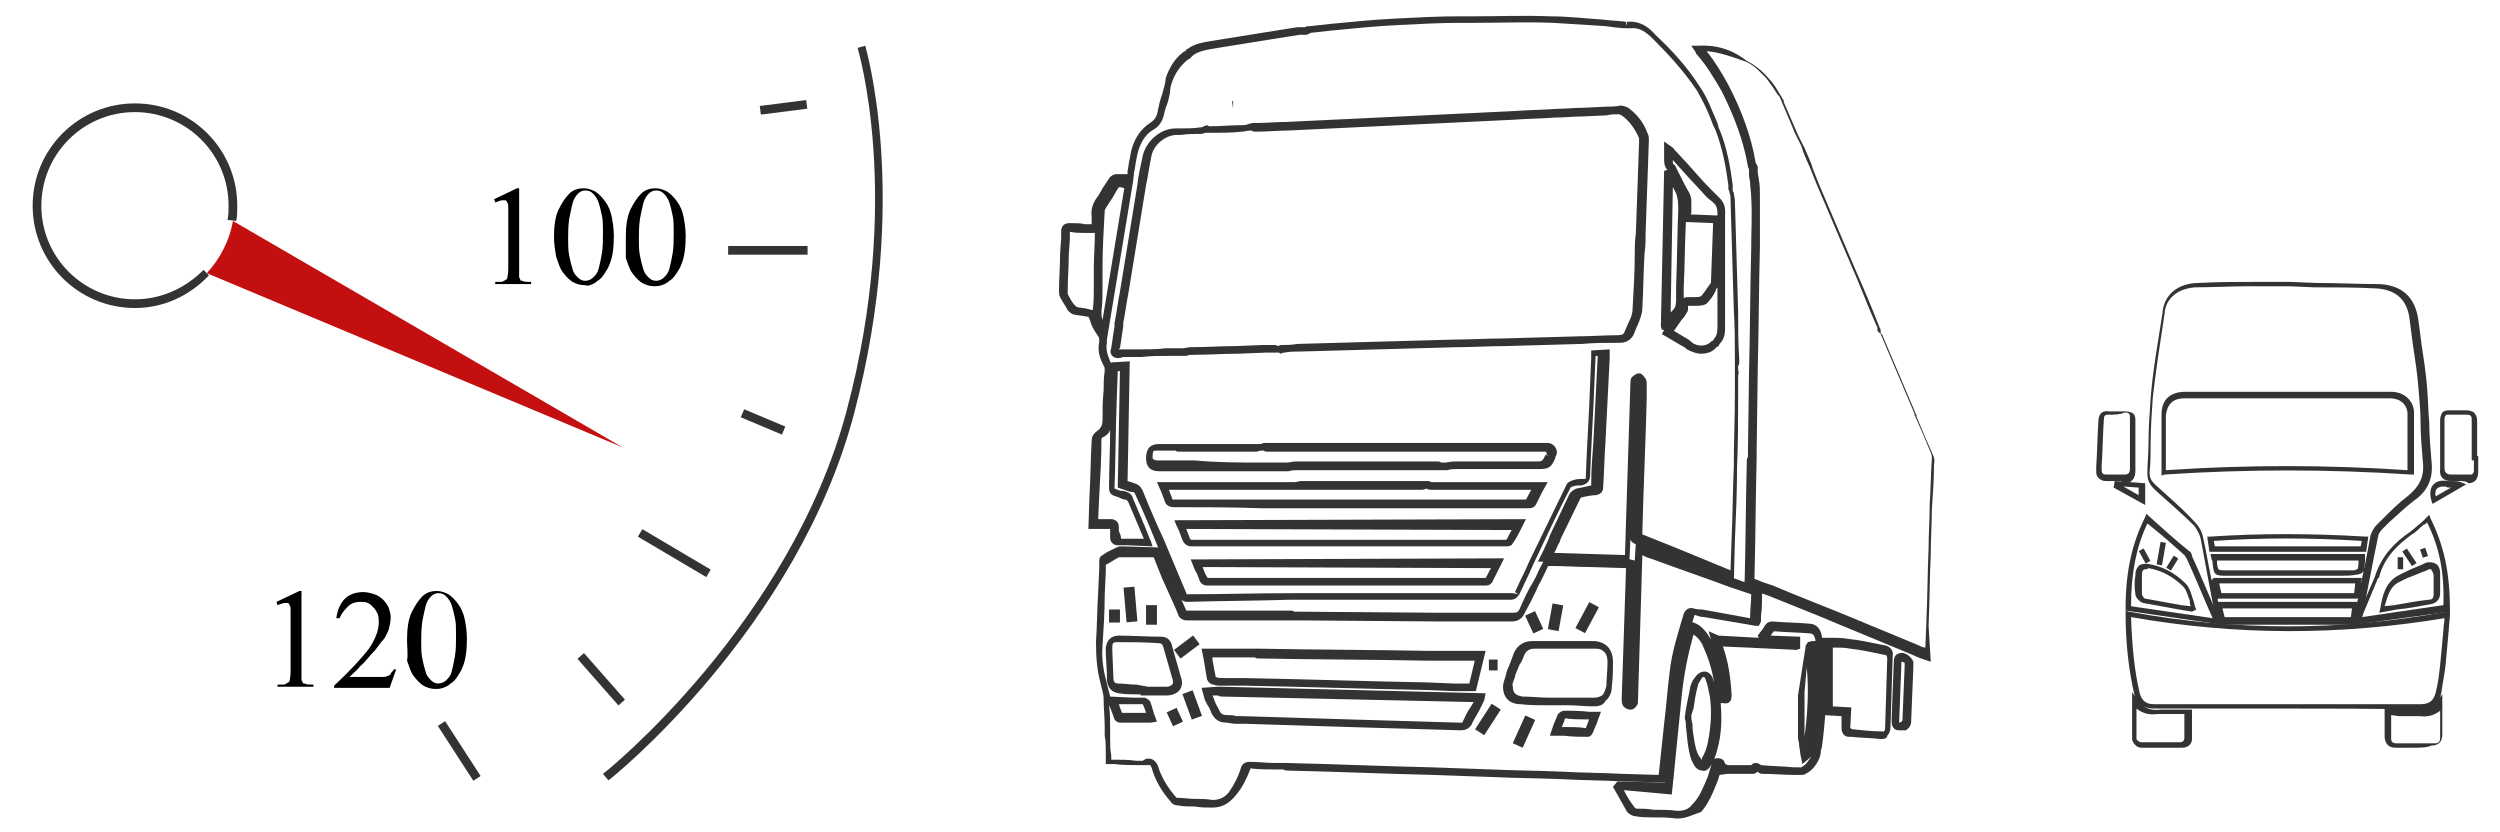 <svg version="1.1" id="Layer_1" xmlns="http://www.w3.org/2000/svg" x="0" y="0" viewBox="0 0 229.7 76.4" xml:space="preserve"><style>.st1{fill:#333}</style><path d="M57.2 41.1L19 25.1c1.2-1.3 2.1-3 2.4-4.8l35.8 20.8z" fill="#c30f0f" id="XMLID_6459_"/><g id="XMLID_6432_"><g id="XMLID_6457_"><path id="XMLID_124_" class="st1" d="M109.1 55.3c-.4 0-.6-.2-.8-.5-.7-1.7-1.4-3.3-2.1-5-.6-1.5-1.2-2.9-1.9-4.4-.1-.2-.1-.2-.3-.2-.2 0-.4-.1-.7-.2l-.6-.2.2-10.7h-.2l-.1 2.8c-.1 2.7-.1 5.4-.2 8 .1 0 .2.1.3.1.2.1.3.1.5.1.5.1.8.3.9.7.4.9.7 1.7 1.1 2.6l.4 1s0 .1.1.2l.2.6-2.3-.1h-.9c-.4 0-.7-.3-.7-.7V49v-.4h-2l.1-3c.1-1.7.1-3.4.2-5.1 0-.3.1-.6.5-.9.3-.2.5-.5.5-1 0-.9 0-1.8.1-2.7 0-.6 0-1.2.1-1.8 0-.2 0-.4-.1-.5-.3-.6-.6-1.3-.4-2.2 0-.2 0-.4-.1-.5-.2-.3-.4-.6-.5-.8s-.2-.5-.3-.8l-.1-.2h-.1c-.4-.1-.8-.1-1.2-.2-.2 0-.4-.2-.6-.4-.2-.4-.5-.8-.7-1.2-.1-.2-.1-.4-.1-.6 0-1.1.1-2.2.1-3.4l.1-1.4v-.7c0-.2.1-.4.2-.5.2-.2.5-.2.6-.2.5 0 1 0 1.4.1h.6v-.7c-.1-.8.2-1.4.6-1.9.1-.2.3-.5.4-.7l.6-.9c.1-.2.4-.4.7-.4h1v-.3c.1-.4.1-.8.2-1.1.2-1.6.9-2.7 2-3.4.4-.3.5-.6.6-1.1 0-.2.1-.3.1-.5.1-.5.3-.9.4-1.4.1-.3.2-.7.2-1 .3-.9.8-1.8 1.6-2.4.1-.1.2-.1.2-.1.1-.1.1-.2.2-.2.7-.5 1.4-.6 2-.7l.6-.1c1.9-.3 3.7-.6 5.6-.9.6-.1 1.3-.2 1.9-.3h.7c.1-.1.3-.1.5-.1l1.8-.2c2-.2 4.1-.4 6.1-.5 2-.1 3.9-.2 5.6-.2h1.3c2.4 0 4.9-.1 7.3 0 1.6 0 3.2.2 4.8.3.7.1 1.4.1 2.1.2v.4l.1-.4c1.2-.1 2 .5 2.6 1.2 1.4 1.3 2.9 2.9 4.1 4.8.7 1 1.1 2.2 1.6 3.3l.1.4c.8 1.8 1.1 3.8 1.3 5.3v.5s0 .1.1.2c0 .2.1.5.1.7l.3 10.2c0 1.5 0 2.9.1 4.4v.2c0 .2 0 .3-.1.4V33.9c0 .2.1.4 0 .6v1.7c0 2.3 0 4.5-.1 6.8 0 2.2-.1 4.4-.2 6.7l-.1 4-6.1-2.5c-1-.4-1.9-.8-2.9-1.2-.3-.1-.5-.3-.5-.5l-.1 2.4-8.4-.3.5-1c.2-.4.3-.7.5-1.1l.1-.3c.6-1.3 1.2-2.5 1.8-3.8.1-.2.4-.4.6-.5.5-.1 1-.2 1.4-.3v-.1c0-1.3.1-2.6.2-3.9l.4-7.9h-.2l-.1 2.4c-.1 2.9-.3 5.7-.4 8.6 0 .5-.3.8-.8.9-.3 0-.6 0-.8.1-.1 0-.2.1-.2.1-1.2 2.3-2.3 4.7-3.4 7l-.4.9c-.3.6-.6 1.3-.9 1.9-.2.3-.4.5-.8.5h-20.2c-3 .1-6.2.1-9.5.2zm-5.5-11.1c.3.1.4.1.6.2.4.1.6.3.8.7.6 1.5 1.2 2.9 1.9 4.4.7 1.7 1.4 3.3 2.1 5v.1c3.3 0 6.6-.1 9.8-.1H139l.5.1-.3-.2c.3-.7.6-1.3.9-1.9l.4-.9c1.1-2.3 2.3-4.7 3.4-7 .1-.3.4-.4.7-.5s.7-.1 1-.1h.1v-.1c.1-2.9.3-5.7.4-8.6l.1-2.4v-.7l1.7-.1v.8l-.4 7.9c-.1 1.3-.1 2.6-.2 3.9 0 .2 0 .7-.7.8-.4 0-.8.1-1.3.2l-.1.1c-.6 1.2-1.2 2.5-1.8 3.7l-.1.3c-.2.3-.3.7-.5 1l6.5.2.5-15.7c0-.2 0-.4.1-.6.1-.1.4-.4.7-.4s.5.4.6.5c.1.2.1.3.1.4v1.4c-.1 4.1-.3 8.2-.4 12.3v.2l3 1.2 5.1 2.1.1-2.9c.1-2.2.1-4.4.2-6.6 0-2.3.1-4.5.1-6.8v-1.7-1-.5c0-1.5 0-2.9-.1-4.4l-.3-10.2c0-.2 0-.4-.1-.6 0-.1 0-.2-.1-.3v-.2-.2c-.2-1.5-.5-3.3-1.2-5.1l-.2-.4c-.4-1.1-.9-2.2-1.5-3.2-1.2-1.8-2.7-3.4-4-4.7-.7-.7-1.3-1.1-2.1-1h-.2c-.7 0-1.4-.1-2.1-.2l-4.8-.3c-2.4-.1-4.9 0-7.3 0h-1.3c-1.7 0-3.7.1-5.6.2-2 .1-4.1.3-6.1.5l-1.8.2c-.1 0-.2 0-.3.1-.1 0-.1 0-.2.1h-.7c-.6.1-1.3.2-1.9.3-1.9.3-3.7.6-5.6.9l-.6.1c-.5.1-1.2.2-1.7.6l-.1.1-.2.2-.2.1c-.7.6-1.1 1.2-1.4 2-.1.3-.2.6-.2 1-.1.5-.2 1-.4 1.4 0 .1-.1.3-.1.4-.1.5-.3 1.2-1 1.6-.9.5-1.4 1.5-1.6 2.8-.1.4-.1.8-.2 1.1l-.1.9-2.4 14.5v.3c-.1.5 0 1 .3 1.7 0 .1.1.1.1.2v-.1l1.7-.1-.2 11zm-.6 5.3h2.1l-.3-.7c-.4-.9-.7-1.7-1.1-2.6-.1-.2-.2-.3-.3-.3-.2 0-.4-.1-.6-.2-.1 0-.2-.1-.3-.1-.3-.1-.6-.2-.6-.8 0-1.8.1-3.5.1-5.3-.1.3-.3.5-.7.7 0 0-.1 0-.1.2 0 1.7-.1 3.4-.2 5.1l-.1 2.2H102.1c.4 0 .7.3.7.7v.4c.2.4.2.6.2.7zm-.2-32.3c-.3.4-.5.9-.8 1.3-.1.1-.1.2-.2.3-.1.2-.3.4-.3.6-.1 1.7-.2 3.5-.2 5.2V26.4c0 .7 0 1.5-.1 2.2 0 .3 0 .5.1.8l2-12.1c-.2-.1-.4-.1-.5-.1zm-4.5 4.1v.7l-.1 1.4c0 1.1-.1 2.2-.1 3.4v.2c.2.4.4.8.7 1.1 0 0 .1 0 .1.1.4.1.8.1 1.1.2l.4.1c.1-.7.1-1.4.1-2.1v-1.9c0-1 .1-2 .1-3.1h-1c-.4 0-.8 0-1.3-.1zM111 53.8c-.2 0-.6 0-.8-.5-.1-.3-.2-.6-.4-.9l-.4-1 28.8-.1-.5 1-.6 1.2c-.2.3-.5.3-.6.3H111zm-.5-1.7c.1.3.2.6.4.9 0 .1 0 0 .1.1H136.5c.2-.3.3-.6.5-.9l-26.5-.1zm-1-1.9c-.3 0-.7-.1-.9-.7-.1-.3-.2-.5-.3-.8-.1-.1-.1-.3-.2-.4l-.2-.5 32.3-.1-.5 1c-.2.4-.4.8-.7 1.2-.1.3-.5.3-.6.3h-28.9zm-.5-1.6c.1.3.2.5.3.8 0 .1.1.2.2.2h28.9c.2-.3.3-.6.5-.9l-29.9-.1zm-1.1-2c-.5 0-.8-.2-.9-.6-.1-.3-.2-.5-.3-.8l-.4-.9H119l.5-.1H131.3l.2.1h10.7l-.5.9-.6 1.2c-.2.3-.5.3-.7.3H116c-2.8-.1-5.4-.1-8.1-.1zm-.5-1.6c.1.3.2.5.3.8 0 .1 0 .1.2.1H140.2c.2-.3.3-.6.5-.9h-9.2c-.1 0-.3 0-.4-.1-.1 0-.3.1-.4.1H107.4zm10.6-1.7h-11.5c-.4 0-.7-.1-.9-.3-.2-.2-.3-.5-.3-.9 0-.9.4-1.3 1.2-1.3h9.2c.1 0 .2 0 .4-.1h26.1c.3 0 .6.2.7.4.2.3.2.6 0 .9v.1c-.4.9-.6 1-1.6 1h-7.5c-.3 0-.5 0-.8.1h-13.8c-.3 0-.5 0-.8.1h-.4zm-2.1-.8h2.3c.3 0 .6-.1.8-.1H132.1c.1 0 .2 0 .3.1h.3c.3 0 .6-.1.9-.1h7.5c.6 0 .6 0 .9-.6l.4.1-.3-.1v-.2c0-.1-.1-.1-.2-.1h-25.4c-.1 0-.3 0-.4-.1h-.2c-.2 0-.3.1-.5.1h-7.1c-.1 0-.2 0-.3-.1h-1.7c-.3 0-.4 0-.4.5 0 .2 0 .3.1.3 0 0 .1.1.3.1H109.7c2.2.2 4.2.2 6.2.2zm-13.1-9.6c-.2 0-.4 0-.6-.2s-.2-.5-.1-.7c.1-.7.2-1.4.3-2v-.3c.2-1 .3-1.9.5-2.9l1.6-9.8c.1-.9.3-1.8.5-2.7.3-1.3 1.6-2.5 3-2.5h.4c.6 0 1.3 0 1.9-.1.1 0 .2 0 .3-.1l.3-.1.2.1h.2c.9 0 1.8-.1 2.8-.1.2 0 .4 0 .6-.1l.4-.1h.4c.9 0 1.8-.1 2.8-.1l20.9-1c1.3-.1 2.5-.1 3.8-.2.8 0 1.7-.1 2.5-.1l2.1-.1c.4 0 .8 0 1.3-.1.2 0 .5.1.7.2.8.6 1.4 1.3 1.8 2.4.1.2.1.4.1.6-.1 2.8-.2 5.7-.3 8.5 0 .6 0 1.3-.1 1.9-.1 1.6-.1 3.4-.2 5 0 .5-.2 1-.4 1.5-.1.2-.2.4-.3.7-.3.9-1 1-1.4 1h-.2c-1.1 0-2.2 0-3.2.1l-7.1.2c-1.5 0-2.9.1-4.4.1l-14.4.4c-.5 0-1 0-1.5.1h-.1l-.2.1-.2-.1h-1.2l-2.5.1c-1.4 0-2.7.1-4.1.1-.2 0-.5 0-.7.1h-1.6c-.8 0-1.7 0-2.5.1h-1.7c-.3.1-.3.1-.4.1zm0-.8h1.8c.8 0 1.7 0 2.5-.1H108.6c.3 0 .5-.1.8-.1 1.4 0 2.7-.1 4.1-.1l2.5-.1h1.1c.1 0 .2 0 .3.1.1 0 .2-.1.3-.1.5 0 1 0 1.5-.1l14.4-.4c1.5 0 2.9-.1 4.4-.1l7.1-.2c1.1 0 2.3-.1 3.5-.1.5 0 .6-.1.7-.4.1-.2.2-.5.3-.7.2-.4.4-.8.4-1.3.1-1.7.2-3.4.2-5 0-.6 0-1.3.1-1.9.1-2.8.2-5.7.3-8.5v-.3c-.4-.9-.9-1.6-1.6-2.1-.1 0-.2-.1-.2-.1-.4 0-.8 0-1.2.1l-2.2.1c-.8 0-1.7.1-2.5.1-1.3.1-2.5.1-3.8.2l-20.9 1c-.9 0-1.8.1-2.8.1-.1 0-.3 0-.4-.1h-.2c-.2 0-.5.1-.7.1-.9.1-1.8.1-2.8.1h-.5c-.1 0-.3.1-.4.1-.6 0-1.3 0-1.9.1h-.4c-1 0-2.1.9-2.3 1.9-.2.9-.3 1.8-.5 2.7l-1.6 9.8c-.2 1-.3 1.9-.5 2.9v.3c-.1.7-.2 1.3-.3 2-.1 0-.1.1-.1.1zm53.5.4c-.5 0-.9-.2-1.3-.4-.2-.2-.4-.3-.6-.4l-1.7-1 .2-.4h-.2l-.1-.3.3-14.3.3-.1c-.3-.3-.3-.7-.3-1v-.3V13l.7.5c.1.1.2.1.2.2l1.3 1.4c.7.8 1.4 1.6 2.2 2.4l.5.5.3.3c.5.6.4 1.1.4 1.6v10.2c0 .4 0 1-.5 1.5l-.1.2-.2.1c-.3.4-.8.6-1.4.6zm-2.5-2.1l1 .6c.2.1.5.3.7.5.4.3 1.2.4 1.7-.1.1-.1.1-.1.2-.1 0-.1.1-.1.1-.2.2-.2.3-.5.3-1v-3.7c-.1.1-.2.3-.2.4-.2.4-.5.8-.8 1.1-.3.2-.7.2-1.1.2h-.6v.1c0 .2 0 .4-.1.5-.1.2-.3.5-.5.7l-.7 1zm-.1-13.2l-.2 11.5.2-.2c.3-.3.3-.6.3-1.1v-1.1c.1-2.4.1-4.7.2-7.1 0-.8-.1-1.4-.4-1.8 0 0 0-.1-.1-.2zm1.2 3.2c-.1 2-.1 4-.2 6v1c.1-.1.3-.1.5-.1h.5c.2 0 .5 0 .6-.1.2-.2.4-.5.6-.8.1-.1.2-.3.3-.4l.2-5.5-2.5-.1zm.4-.7l2.5.1c0-.4 0-.7-.2-1l-.2-.2c-.2-.2-.4-.3-.6-.5-.7-.8-1.5-1.6-2.2-2.4l-.9-1c0 .3 0 .4.1.4l.1.1.1.2.3.6c.3.6.6 1.2.9 1.7.1.2.2.5.2.7v1.2l-.1.1zm-42-9.7l-.1-.7h.1v.7z"/></g><g id="XMLID_6519_"><path id="XMLID_107_" class="st1" d="M111.4 74.2c-.6 0-1.1 0-1.6-.1-.5 0-1.1 0-1.6-.1-.2 0-.5-.1-.6-.3-.9-1-1.5-2.1-1.8-3.2-.1-.2-.1-.2-.2-.2h-1c-.7 0-1.5 0-2.2-.1h-.8v-1.1c0-.5 0-1-.1-1.5v-.8c0-.9-.1-1.8-.1-2.6 0-.5-.2-1-.3-1.5-.3-1.1-.4-2.3-.4-3.7.1-1.5.1-3.1.2-4.6l.1-2.2v-.7c0-.2.1-.4.3-.5.4-.3.9-.5 1.3-.7.2-.1.3-.1.5-.1l3.4.1.4.9.6 1.5.5 1.1c.3.8.7 1.6 1 2.3H118.6c.1 0 .2 0 .3.1h.3l13.2.1h6.7c.3 0 .4-.1.5-.3.4-.9.8-1.8 1.3-2.6.3-.5.5-1.1.8-1.6.2-.4.5-.6.9-.6 1.3.1 2.5.1 3.8.1l3.2.1h.2l.4.1.1-1.6.9.3c.4.1.7.2 1.1.4 2.4.9 4.8 1.7 7.2 2.6.6.2 1.3.5 1.9.7.2.1.5.4.5.6 0 .7 0 1.4-.1 2.1v.5l-.2.4h-.3l-4.7-.8c-.3 0-.6-.1-.9-.2-.5 1.6-1.1 3.4-1.3 5.3-.2 1.6-.3 3.1-.5 4.7l-.6 5.4-4.1-.1c-1.8-.1-3.6-.1-5.5-.2-2.1-.1-4.3-.1-6.4-.2l-5.6-.2c-4.5-.1-8.9-.3-13.4-.4-.1 0-.2 0-.4-.1h-.6c-.8 0-1.6 0-2.4-.1-.3.8-.7 1.7-1.3 2.4-.7.9-1.4 1.2-2.2 1.2zm-5.9-4.5c.4 0 .7.2.9.7.3 1 .9 2 1.7 2.9.6 0 1.1.1 1.7.1.5 0 1 0 1.6.1.6 0 1.1-.2 1.5-.7.5-.7.9-1.5 1.1-2.2.1-.4.4-.6.8-.6.8 0 1.6.1 2.3.1h1c4.5.1 8.9.3 13.4.4l5.6.2c2.1.1 4.3.1 6.4.2 1.8.1 3.6.1 5.5.2l3.4.1.5-4.7c.2-1.6.3-3.1.5-4.7.2-1.9.8-3.7 1.3-5.4.2-.5.6-.6.9-.5.3.1.6.1.8.1l4.4.8v-.1c0-.7.1-1.4.1-2.1l-1.8-.6c-2.4-.9-4.8-1.7-7.2-2.6-.3-.1-.7-.2-1-.4l-.4 13.3c0 .2 0 .4-.1.5-.1.2-.3.4-.6.4s-.6-.2-.7-.4c-.1-.2-.1-.4-.1-.6l.4-12-3.2-.1c-1.3 0-2.5-.1-3.8-.1-.1 0-.2 0-.2.1-.3.6-.5 1.1-.8 1.6-.4.9-.8 1.7-1.3 2.6-.2.5-.6.8-1.2.8h-6.7L119 57h-10c-.3 0-.6-.2-.7-.4-.3-.8-.7-1.6-1-2.3l-.5-1.1-.6-1.5-.2-.5h-3.2c-.4.2-.8.5-1.2.7v.6l-.1 2.2c0 1.5-.1 3.1-.2 4.6-.1 1.3.1 2.4.4 3.5l.3 1.2 2.1.1h1c.2 0 .5.2.6.4.1.3.2.6.3 1l.3.8-.6.1H103c-.1 0-.6 0-.7-.6-.1-.3-.2-.5-.3-.8l-.1-.2c.1.8.1 1.5.1 2.3v.8c0 .5 0 1 .1 1.5v.4h.1c.8 0 1.5 0 2.2.1H105c.3-.2.3-.2.5-.2-.1 0 0 0 0 0zm-2.4-4.2h2.2c-.1-.3-.2-.6-.3-.8h-2.2c.1.3.2.6.3.8zm42.8 2.2c-.1 0-.1 0 0 0-.7 0-1.4 0-2.2-.1h-1.3l.3-.9c.1-.3.3-.7.4-1 .1-.2.4-.4.6-.4.7 0 1.5 0 2.3.1h1.1l-.3.8c-.1.4-.3.7-.4 1-.1.3-.3.5-.5.5zm-2.4-.9h.2c.7 0 1.4 0 2 .1.1-.2.2-.5.3-.8h-.1c-.7 0-1.4 0-2.1-.1-.1.3-.2.6-.3.8zm-9.3.3l-10.2-.3-9.7-.3h-.8c-.3 0-.6-.1-.8-.1-.7 0-1.1-.3-1.4-.9-.1-.3-.2-.5-.4-.8l-.2-.4-.3-1.1 1.4-.1h.6l24.1.6-.1.5c0 .2-.1.2-.1.3l-.4.8c-.2.4-.5.8-.7 1.3-.3.4-.6.5-1 .5zm-20-1.3l9.8.3 10.2.3c.1 0 .2 0 .2-.1.2-.4.4-.9.7-1.3l.3-.5h-.3l-22.8-.5c-.1 0-.3 0-.4-.1h-.5l.1.2.1.3c.1.3.3.6.4.8.1.3.3.5.7.5.3 0 .6 0 .9.1H114.2zm32.3-.9h-.1c-.8 0-1.6-.1-2.3-.1h-2c-.8 0-1.6 0-2.4-.1-1 0-1.6-.6-1.6-1.6 0-.4.2-.8.3-1.2v-.1c.1-.3.3-.7.4-1 .1-.3.2-.5.3-.8.3-.7.9-1.1 1.7-1.1h5.6c.5 0 1 .2 1.3.5s.5.8.5 1.4c0 .7 0 1.4-.1 2.2 0 .6-.2 1.1-.6 1.4-.1.3-.5.5-1 .5zm0-.8c.3 0 .5-.1.7-.2.2-.2.3-.5.4-.9 0-.7.1-1.4.1-2.2 0-.4-.1-.7-.3-.9s-.4-.3-.8-.3H141c-.5 0-.8.2-1 .7-.1.3-.2.5-.4.8-.1.3-.3.7-.4 1v.1c-.1.3-.3.6-.2.9 0 .6.3.8.9.9.8 0 1.6.1 2.4.1h4.2zm-39.3-.2h-2.4v-.1h-.3c-.6 0-1.1 0-1.7-.1-.7-.1-1-.5-1.1-1.2v-.6l-.1-1.9v-.5c.1-.7.5-1.1 1.2-1.1 1.3 0 2.6.1 3.9.1.5 0 .9.3 1 .9l.6 2.1.2.7c.2.5.1 1-.2 1.3-.2.2-.6.4-1.1.4zm-1.7-.8h1.7c.2 0 .4-.1.5-.2.1-.1.1-.4 0-.6l-.2-.7-.6-2.1c-.1-.4-.3-.4-.4-.4-1.3-.1-2.6-.1-3.9-.1-.3 0-.4.1-.4.4v.4l.1 2.5c0 .4.2.5.4.5.6 0 1.1.1 1.7.1l1.1.2zm30.1.4h-2.1l-2.4-.1c-5.6-.1-11.2-.3-16.8-.4H112.2c-.2 0-.5 0-.7-.1-.2 0-.5-.2-.6-.5l-.3-1.8-.2-1H115.7c5.1.1 10.3.1 15.4.2h5.4l-.9 3.7zM114 62.3h.3c5.6.1 11.2.3 16.8.4l2.4.1h1.5l.5-2.1H131c-5.1-.1-10.3-.1-15.4-.2-.1 0-.2 0-.3-.1H111.4v.2c.1.6.2 1.1.3 1.6.2.1.5.1.7.1h1.6z"/></g><g id="XMLID_6525_"><path id="XMLID_92_" class="st1" d="M177.4 60.8l-.9-.3c-.3-.1-.5-.2-.7-.3l-7-2.9c-2.1-.9-4.2-1.7-6.4-2.6l-.6-.2c-.4-.1-.8-.3-1.1-.5-.2-.1-.5-.4-.4-.7.1-3.7.1-7.3.2-11 0-.1 0-.2.1-.3v-.3l.1-7.5c.1-3.8.1-7.5.2-11.3 0-1.5.1-3.2 0-4.8 0-.4-.1-.9-.1-1.3 0-.2-.1-.5-.1-.7v-.5c0-.1-.1-.2-.1-.3-.4-2.4-1.3-4.7-2.4-6.9-.7-1.2-1.4-2.4-2.3-3.4 0 0-.1-.1-.1-.2l-.4-.6h.6c1.6-.1 3.1.3 4.5 1.4.8.4 1.5 1 2 1.6.4.4.7.9 1 1.4.1.2.2.3.3.5.1.1.1.2.1.3l1.3 3 .6 1.2c.3.7.6 1.3.8 2l.6 1.5 3.2 7.5c.8 1.8 1.6 3.7 2.3 5.5.1.1.1.3.1.4v.1c.1.1.2.2.2.3 1 2.4 2.1 4.9 3.1 7.3v.1c.5 1.2 1 2.4 1.5 3.5.1.2.2.5.1.8 0 1.4-.1 2.8-.2 4.2 0 1.3-.1 2.6-.1 4-.1 2.2-.1 4.4-.2 6.7l.2 3.3zM156.8 4.7c.8 1 1.4 2 2 3.1 1.2 2.3 2.1 4.7 2.5 7.1 0 0 0 .1.1.2l.1.2v.5c0 .2.1.5.1.7.1.5.1.9.1 1.4v4.8c-.1 3.8-.1 7.5-.2 11.3l-.1 7.5V42.2c-.1 3.7-.1 7.3-.2 11 .4.1.7.3 1.1.4l.6.2c2.1.9 4.2 1.7 6.4 2.6l7 2.9c.2.1.4.2.6.2l.1-2.5c.1-2.2.1-4.5.2-6.7 0-1.3.1-2.6.1-4 .1-1.4.1-2.8.2-4.2 0-.2 0-.3-.1-.5-.5-1.2-1-2.4-1.5-3.5V38c-1-2.4-2.1-4.9-3.1-7.3 0 0 0-.1-.1-.1l-.2-.2v-.2c0-.1 0-.2-.1-.3-.8-1.8-1.5-3.7-2.3-5.5l-3.2-7.5-.6-1.5c-.3-.7-.6-1.3-.8-2l-.6-1.2-.2-.5-1.1-2.6c-.1-.3-.3-.4-.4-.6-.3-.5-.6-.9-.9-1.3-.5-.5-1-1.1-1.8-1.5-1.4-.5-2.5-.9-3.7-1z"/></g><g id="XMLID_6528_"><path id="XMLID_95_" class="st1" d="M154.2 75.2h-.2c-.7-.1-1.4-.1-2.2-.1-.5 0-1 0-1.5-.1-.3 0-.6-.2-.8-.4-.3-.5-.6-1.1-.9-1.6l-.4-.7.4-.5 4.4.1v-.2c0-.3.1-.7.1-1l.7-7c.2-2.2.6-4.3 1.2-6.2l.1-.2.2-.2.3.1c.6.2 1.1.7 1.5 1.4 0 .1.1.1.1.2l-.2-.8.9.4 3.7.2-.1-.2.3-.4c.2-.2.3-.5.5-.7s.5-.2.6-.2c1.1.1 2.2.1 3.3.2.7 0 1.1.5 1.2 1.2l.3 2.7c.2 2.6 0 5.2-.3 7.4 0 .1-.1.3-.1.4 0 .8-.7 1.8-1.4 2.1-.1.1-.3.1-.4.1h-.6c-1 0-2-.1-3-.1-.2 0-.3-.1-.4-.2-.1.1-.3.2-.4.2h-2.4l-.7.1c-.1.2-.1.4-.2.6-.4 1-.8 2-1.5 2.8-.9.3-1.4.6-2.1.6zm-5-2.6c.3.6.6 1.1 1 1.6 0 0 .1.1.2.1.5 0 1 0 1.5.1.7 0 1.5 0 2.2.1.6 0 1-.1 1.4-.6.7-.7 1-1.6 1.4-2.5.1-.3.2-.7.3-1l.2-.7h.2c.3-.1.5 0 .7.1.1.1.2.3.2.4h.1l.1.1h2.2c.1-.1.2-.2.4-.2s.4.1.5.2c1 .1 2 .1 3 .2h.7c.4-.2.7-.6.9-1l-.3.3-.5.4-.2-1c0-.3-.1-.5-.1-.8 0-.2-.1-.4-.1-.6V67.2v-.6-2.7l.7-4.5c0-.1 0-.2.1-.2l.1-.2.4-.1h.3v-.1c-.1-.5-.3-.6-.5-.6-1.1-.1-2.2-.1-3.3-.2-.1.1-.2.2-.3.4l2.7.1v1.1l-.3.1c-.1 0-.1.1-.2 0l-6.6-.3c.5 1.4.7 2.8.8 4.4 0 .3 0 .5-.2.7s-.4.1-.7.1h-.1c.1 1.4.1 2.8-.3 4.2-.1.5-.3 1-.6 1.5-.2.4-.5.6-.8.5-.3 0-.6-.2-.8-.6-.3-.5-.4-1.1-.5-1.7-.1-.6-.1-1.1-.2-1.7 0-.3 0-.5-.1-.8v-.1l.1-.7c.1-.7.3-1.4.4-2.1.1-.3.2-.6.4-.8.3-.5.7-.6.9-.6s.6.1.8.7c0 .1.1.3.1.4-.2-1.4-.6-2.5-1.1-3.6-.2-.4-.5-.7-.8-.9-.5 1.8-.9 3.7-1.1 5.8l-.7 7c0 .3-.1.7-.1 1l-.1.9-4.4-.4zm6.2-6.9c0 .3 0 .5.1.8 0 .6.1 1.1.2 1.7.1.5.2 1 .5 1.4.1.1.1.1.1.2 0 0 .1 0 .1-.2.3-.5.4-.9.5-1.3.3-1.5.4-2.9.2-4.3-.1-.5-.2-1.1-.4-1.6-.1-.2-.1-.2-.2-.2 0 0-.1 0-.2.2s-.3.4-.3.6c-.2.7-.3 1.4-.4 2.1l-.2.6zm10.4-2.1v4.1c.3-2.3.4-4.4.2-6.4l-.2 2.3z"/></g><g id="XMLID_6530_"><path id="XMLID_77_" class="st1" d="M172.9 67.9h-.1c-.9-.1-1.8-.1-2.7-.2h-.2c-.5 0-.7-.4-.7-.8v-1.1l-1.7-.1-.2-7.1h1c.5 0 1 0 1.5.1 1 .1 1.9.3 2.9.5l.5.1c.5.1.8.5.7 1l-.2 6.5c0 .3-.1.6-.3.8 0 .2-.2.3-.5.3zm-4.5-3l1.7.1-.1 1.9.2.1c.9.1 1.8.2 2.7.2h.2s.1-.1.1-.2l.2-6.5c0-.2-.1-.3-.1-.3l-.5-.1c-.9-.2-1.9-.4-2.8-.5-.5-.1-1-.1-1.4-.1h-.2v5.4z"/></g><g id="XMLID_6531_"><path id="XMLID_74_" class="st1" d="M174.5 67.1c-.1 0-.3 0-.4-.1-.3-.2-.3-.6-.3-.9l.2-5.2c0-.3 0-.8.6-.9.4-.1 1 .3 1.2.8v.5l-.2 4.9c0 .2 0 .6-.5.9h-.6zm.2-6.3v.2l-.2 5.2v.2s.1 0 .2-.1c0 0 .1 0 .1-.2l.2-4.9v-.3s-.2-.1-.3-.1z"/></g></g><g id="XMLID_6435_"><g id="XMLID_6644_"><path id="XMLID_80_" class="st1" d="M204.6 57.4c-.7 0-1-.3-1.1-1-.5-2.5-.9-4.8-1.3-6.9-.1-.4-.3-.8-.6-1.2-1.1-1.1-2.4-2.2-3.5-3.2l-.2-.2c-.4-.4-.6-.8-.6-1.4 0-.9.1-1.8.1-2.6 0-1.4.1-2.9.2-4.3.2-2.6.7-5.3 1.1-7.9v-.1c.2-1.6 1.5-2.6 3.3-2.6 1.7-.1 3.4-.1 5-.1h3.4l2.5.1c1.9 0 3.8.1 5.7.1 2.1.1 3.3 1.2 3.6 3.3.1.8.2 1.5.3 2.3.2 1.3.4 2.6.5 3.9.1 1.1.1 2.2.2 3.2 0 1.1.1 2.3.2 3.5.2 1.6-.3 2.8-1.6 3.7-.8.6-1.5 1.3-2.3 2l-.6.6c-.2.2-.4.5-.4.7-.6 2.9-1 5.1-1.4 7.1-.1.7-.5 1-1.2 1h-11.3zm-.2-.7H216l.1-.8h-11.9l.2.8zm-.6-1.4h12.8c0-.1 0-.2.1-.3h-12.9c-.1.1 0 .2 0 .3zm.3-.8h12.2l.1-.9h-12.5l.2.9zm-.7-1.4H217l-.1.6c.3-1.3.6-2.8.9-4.5.1-.3.3-.7.5-.9l.6-.6c.7-.7 1.5-1.5 2.3-2.1 1.1-.9 1.6-1.8 1.4-3.3-.1-1.2-.2-2.4-.2-3.5 0-1-.1-2.1-.2-3.2-.1-1.3-.3-2.6-.5-3.9-.1-.8-.2-1.5-.3-2.3-.2-1.9-1.3-2.8-3.1-2.9-1.9-.1-3.8-.1-5.7-.1l-2.3-.1H206.7c-1.7 0-3.4.1-5 .1-1.5.1-2.6.9-2.8 2.2v.1c-.4 2.6-.8 5.2-1.1 7.8-.1 1.4-.2 2.9-.2 4.3 0 .9 0 1.8-.1 2.6 0 .4.1.7.4 1l.2.2c1.2 1.1 2.4 2.1 3.5 3.3.4.4.7.9.8 1.4.3 1.3.5 2.6.8 4l.2-.2zm11.7-.2h-10.6c-1 0-1.1-.1-1.2-1.1 0-.1 0-.3-.1-.4l-.1-.5h14.2v.6c0 .3-.1.6-.1.9-.1.3-.5.4-.7.4-.5.1-1 .1-1.4.1zm-11.4-1.4v.3c.1.6.1.6.7.6h11.9c.1 0 .2-.1.3-.1.1-.2.1-.5.1-.7v-.1h-13zm13.4-.8H203l-.2-1.4h.3c4.6-.3 9.2-.3 14.2 0h.3l-.2 1.4h-.3zm-13.6-.5h13.4l.1-.5c-4.7-.3-9.2-.3-13.6 0l.1.5zm-4.9-6.5v-3-2.6c0-1.4.8-2.1 2.2-2.1h18.9c1.1 0 2 .7 2.1 1.8v5.8h-.3c-7.6-.5-15-.5-22.6 0l-.3.1zm13.6-7.1h-11.5c-1.1 0-1.6.6-1.7 1.6v5c7.5-.5 14.7-.5 22.2 0v-4.3-1c-.1-.8-.7-1.3-1.6-1.3h-7.4z"/></g><g id="XMLID_6643_"><path id="XMLID_61_" class="st1" d="M209.6 65.1h-11.7c-1 0-1.6-.5-1.8-1.3-.5-2.2-.8-4.6-.8-7.4v-.3l.3.1c9.8 1.8 19.4 1.8 29.2 0l.3-.1v.3c0 .5-.1 1-.1 1.4l-.3 3.3c-.1.9-.3 1.8-.4 2.6-.2 1-.8 1.5-1.9 1.5-4.2-.1-8.5-.1-12.8-.1zm-13.8-8.4c.1 2.7.3 4.9.8 7 .2.7.6 1 1.3 1h24.5c.8 0 1.2-.3 1.4-1.1s.3-1.6.4-2.5c.1-1.1.2-2.1.3-3.2 0-.4.1-.7.1-1.1-9.7 1.6-19.1 1.6-28.8-.1z"/></g><g id="XMLID_6640_"><path id="XMLID_68_" class="st1" d="M216.3 57.4l1.9-4.4c.6-2 2-3.3 3.2-4.1.4-.3.7-.6 1.1-.9l.5-.5.2-.2.1.3c1.2 2.4 1.8 4.9 1.8 8.4v.2l-8.8 1.2zM223 48c-.1.1-.2.2-.3.2-.4.3-.7.7-1.1.9-1.2.9-2.5 2-3 3.9 0 .1 0 .1-.1.1l-1.5 3.6 7.5-1.1c.1-3.1-.4-5.4-1.5-7.6zm-4.4 8.3l.1-.4c.2-1.2.5-2.5 1.8-3.1l.6-.3c.6-.3 1.2-.5 1.8-.8.5-.1.7 0 .9.1s.4.4.4.9v1.8c0 .5-.3.9-.8 1-1.1.2-2.1.4-3.2.5l-1.6.3zm4.7-4c-.1 0-.2 0-.3.1-.6.2-1.2.5-1.8.7l-.6.3c-1 .4-1.2 1.3-1.5 2.3l.9-.1c1.1-.2 2.2-.4 3.2-.5.3 0 .4-.2.4-.5v-.7-1c0-.2-.1-.4-.2-.5 0-.1 0-.1-.1-.1z"/></g><g id="XMLID_6637_"><path id="XMLID_63_" class="st1" d="M204.2 57.4l-8.9-1.3v-.2c0-3.4.6-6 1.8-8.4l.1-.3 1 .9c1 .9 1.9 1.7 2.9 2.5.2.1.3.3.3.5.7 1.5 1.3 3 2 4.6l.8 1.7zm-8.4-1.7l7.5 1.1-.4-.9c-.7-1.6-1.3-3.1-2-4.6-.1-.1-.1-.2-.2-.3-.9-.8-1.9-1.7-2.9-2.5l-.5-.4c-1 2.1-1.5 4.5-1.5 7.6zm5.6.5l-1.2-.2-3.3-.6c-.3-.1-.7-.5-.7-.8-.1-.6-.1-1.2 0-1.7v-.1c0-.3.1-.6.3-.8s.5-.2.8-.2c1.3.2 2.5.8 3.5 1.8.4.4.5.9.7 1.5.1.2.1.4.2.7l.1.2-.4.2zm-4.2-3.9c-.1 0-.2 0-.3.1s-.1.3-.1.4v1.8c0 .1.2.4.3.4l3.3.6.9.1c-.1-.1-.1-.3-.1-.5-.2-.5-.3-1-.6-1.3-.9-.9-2-1.5-3.2-1.7-.1.1-.2.1-.2.1z"/></g><g id="XMLID_6636_"><path id="XMLID_58_" class="st1" d="M226 44.2h-.8c-.7 0-1.1-.4-1-1.1v-4.5c0-.3.1-.5.2-.7.2-.2.4-.2.7-.2h1.5c.3 0 .6.1.7.2.2.2.3.4.3.8v3.2h.1v1.5c0 .3-.1.5-.2.7-.2.2-.4.3-.7.3-.2-.2-.5-.2-.8-.2zm-1-6.1c-.2 0-.3 0-.3.1-.1.1-.1.2-.1.3V43c0 .4.2.6.6.6h1.7c.2 0 .3 0 .3-.1.1-.1.1-.2.1-.3V42.3h-.2v-3.7c0-.2 0-.3-.1-.4-.1-.1-.2-.1-.4-.1H225z"/></g><g id="XMLID_6635_"><path id="XMLID_55_" class="st1" d="M194.4 44.2h-.9c-.3 0-.5-.1-.7-.3s-.2-.4-.2-.7v-.3c.1-1.4.1-2.8.2-4.2 0-.8.5-1 1-.9h1.5c.3 0 .6.1.7.2.2.2.2.4.2.7v4.6c0 .7-.4 1.1-1 1.1-.2-.2-.5-.2-.8-.2zm-.7-6.1c-.3 0-.4.1-.4.5-.1 1.4-.1 2.8-.2 4.2v.3c0 .2 0 .3.1.4.1.1.2.1.3.1h1.7c.4 0 .5-.2.5-.6v-3-1.6c0-.2 0-.3-.1-.4-.1-.1-.2-.1-.4-.1-.4.2-.9.2-1.5.2.1 0 0 0 0 0z"/></g><g id="XMLID_6634_"><path id="XMLID_52_" class="st1" d="M198.6 68.7h-1.9c-.4 0-.8-.5-.8-.8v-2.5-1.8l.5.7c.6.8 1.2 1 2.1.9h2.9v2.7c0 .5-.4.8-.9.8h-1.9zm-2.3-3.6v2.8c0 .1.3.3.4.3h3.6c.2 0 .4-.1.4-.4v-2.2h-2.4c-.7.1-1.4 0-2-.5z"/></g><g id="XMLID_6633_"><path id="XMLID_49_" class="st1" d="M221.7 68.7h-1.6c-.6 0-.9-.3-1-.9v-2.7h3c.8 0 1.4-.2 1.9-.8l.4-.5v3.7c0 .7-.4 1-1 1-.4.2-1 .2-1.7.2zm-2-3v2.2c0 .2.1.4.5.4h3.5c.3 0 .5-.1.5-.5v-2.5c-.5.4-1.1.6-1.9.5h-1.9l-.7-.1z"/></g><g id="XMLID_6632_"><path id="XMLID_46_" class="st1" d="M197.1 46.4l-2.9-1.6.1-.6 2.8.2v2zm-2-1.7l1.4.8v-.7l-1.4-.1z"/></g><g id="XMLID_6631_"><path id="XMLID_43_" class="st1" d="M223.5 46.3l-.1-.3c-.2-.7-.1-1.2.2-1.5s.7-.4 1.4-.3h.3c.2 0 .5 0 .8.1l.5.2-3.1 1.8zm1-1.6c-.3 0-.5.1-.6.2-.1.1-.2.4-.1.7l1.4-.8h-.3c-.1-.1-.3-.1-.4-.1z"/></g></g><g id="XMLID_6436_"><path id="XMLID_42_" class="st1" d="M55.9 71.7l-.5-.6c.2-.1 17.2-13.8 22.4-33.4 5.2-19.6 1-33.2 1-33.3l.7-.2c0 .1 4.2 13.9-1 33.7-5.2 19.9-22.4 33.7-22.6 33.8z"/></g><g id="XMLID_6438_"><path id="XMLID_41_" transform="rotate(-97.256 72 9.86)" class="st1" d="M71.6 7.7h.8V12h-.8z"/></g><g id="XMLID_6439_"><path id="XMLID_40_" class="st1" d="M66.9 22.6h7.3v.8h-7.3z"/></g><g id="XMLID_6440_"><path id="XMLID_39_" transform="scale(-1) rotate(22.798 192.086 -347.62)" class="st1" d="M68 38.3h4.1v.8H68z"/></g><g id="XMLID_6441_"><path id="XMLID_38_" transform="rotate(-149.407 62.006 50.824)" class="st1" d="M58.4 50.4h7.3v.8h-7.3z"/></g><g id="XMLID_6442_"><path id="XMLID_37_" transform="rotate(-131.33 55.197 62.385)" class="st1" d="M52.3 62H58v.8h-5.7z"/></g><g id="XMLID_6443_"><path id="XMLID_36_" transform="scale(-1) rotate(57.09 126.846 -77.57)" class="st1" d="M39.2 68.6h6v.8h-6z"/></g><g id="XMLID_6437_"><path id="XMLID_29_" d="M25.4 55.3l2.1-1h.2v8.2s.1.1.1.2.1.1.2.1c.1.1.4.1.8.1v.2h-3.3v-.2h.5c.1 0 .2 0 .3-.1.1 0 .1-.1.2-.1l.1-.1c0-.1.1-.4.1-.9V57v-.9c0-.2 0-.4-.1-.5 0-.1-.1-.2-.2-.2h-.2c-.2 0-.4.1-.7.2l-.1-.3z"/><path id="XMLID_31_" d="M36.4 61.5l-.6 1.7h-5.1V63c1.5-1.4 2.5-2.5 3.2-3.4.6-.9.9-1.7.9-2.4 0-.3 0-.5-.1-.8-.1-.2-.2-.4-.4-.6s-.3-.3-.5-.4c-.2-.1-.4-.1-.7-.1-.4 0-.8.1-1.1.4s-.6.6-.8 1.1h-.3c.1-.8.4-1.4.8-1.8.4-.4 1-.6 1.7-.6.3 0 .7.1 1 .2s.6.3.8.5.4.5.5.7c.1.3.2.6.2.9 0 .4-.1.8-.2 1.2-.2.4-.3.7-.5.9s-.4.5-.7.9c-.6.6-1 1.2-1.4 1.5-.3.4-.7.7-1 1h3c.2 0 .4 0 .5-.1.1 0 .3-.1.3-.2s.2-.2.3-.4h.2z"/><path id="XMLID_33_" d="M37.4 58.8c0-1 .1-1.8.4-2.5.3-.6.6-1.1 1-1.5s.9-.5 1.3-.5.7.1 1.1.3c.3.2.6.5.9.9s.5.9.6 1.4.2 1.1.2 1.8c0 1-.1 1.9-.4 2.6-.1.3-.3.6-.5.9-.2.3-.4.5-.6.6-.2.2-.4.3-.7.4s-.4.1-.7.1c-.4 0-.7-.1-1.1-.3-.3-.2-.6-.5-.9-.9-.3-.4-.4-.9-.6-1.4.1-.6 0-1.2 0-1.9zm1.3.2c0 .5 0 1 .1 1.5s.2.9.3 1.2c.1.4.3.6.5.8s.4.3.7.3c.2 0 .5-.1.7-.3s.4-.4.5-.8c.1-.4.2-.8.3-1.4.1-.6.1-1.2.1-2 0-.6 0-1.1-.1-1.5-.1-.5-.2-.9-.3-1.2s-.3-.6-.5-.8-.4-.3-.7-.3-.5.1-.7.3-.4.5-.5.9-.2.9-.3 1.4c-.1.8-.1 1.3-.1 1.9z"/></g><g id="XMLID_6445_"><path id="XMLID_21_" d="M45.4 18.3l2.1-1h.2v8.2s.1.1.1.2.1.1.2.1c.1.1.4.1.8.1v.2h-3.3v-.2h.5c.1 0 .2 0 .3-.1.1 0 .1-.1.2-.1l.1-.1c0-.1.1-.4.1-.9V20v-.9c0-.2 0-.4-.1-.5 0-.1-.1-.2-.2-.2h-.2c-.2 0-.4.1-.7.2l-.1-.3z"/><path id="XMLID_23_" d="M50.9 21.8c0-1 .1-1.8.4-2.5.3-.6.6-1.1 1-1.5s.9-.5 1.3-.5.7.1 1.1.3c.3.2.6.5.9.9s.5.9.6 1.4.2 1.1.2 1.8c0 1-.1 1.9-.4 2.6-.1.3-.3.6-.5.9-.2.3-.4.5-.6.6-.2.2-.4.3-.7.4s-.3 0-.5 0c-.4 0-.7-.1-1.1-.3-.3-.2-.6-.5-.9-.9-.3-.4-.4-.9-.6-1.4-.1-.6-.2-1.2-.2-1.8zm1.3.2c0 .5 0 1 .1 1.5s.2.9.3 1.2c.1.4.3.6.5.8s.4.3.7.3c.2 0 .5-.1.7-.3s.4-.4.5-.8c.1-.4.2-.8.3-1.4.1-.6.1-1.2.1-2 0-.6 0-1.1-.1-1.5-.1-.5-.2-.9-.3-1.2s-.3-.6-.5-.8-.4-.3-.7-.3-.5.1-.7.3-.4.5-.5.9-.2.9-.3 1.4c-.1.7-.1 1.3-.1 1.9z"/><path id="XMLID_26_" d="M57.5 21.8c0-1 .1-1.8.4-2.5.3-.6.6-1.1 1-1.5s.9-.5 1.3-.5.7.1 1.1.3c.3.2.6.5.9.9s.5.9.6 1.4.2 1.1.2 1.8c0 1-.1 1.9-.4 2.6-.1.3-.3.6-.5.9-.2.3-.4.5-.6.6-.2.2-.4.3-.7.4s-.4.1-.7.1c-.4 0-.7-.1-1.1-.3-.3-.2-.6-.5-.9-.9-.3-.4-.4-.9-.6-1.4v-1.9zm1.2.2c0 .5 0 1 .1 1.5s.2.9.3 1.2c.1.4.3.6.5.8s.4.3.7.3c.2 0 .5-.1.7-.3s.4-.4.5-.8c.1-.4.2-.8.3-1.4.1-.6.1-1.2.1-2 0-.6 0-1.1-.1-1.5-.1-.5-.2-.9-.3-1.2s-.3-.6-.5-.8-.4-.3-.7-.3-.5.1-.7.3-.4.5-.5.9-.2.9-.3 1.4c-.1.7-.1 1.3-.1 1.9z"/></g><g id="XMLID_6450_"><path id="XMLID_20_" class="st1" d="M12.4 28.3c-5.2 0-9.4-4.2-9.4-9.4s4.2-9.4 9.4-9.4 9.4 4.2 9.4 9.4c0 .5 0 1-.1 1.4l-.8-.1c.1-.4.1-.8.1-1.3 0-4.8-3.9-8.6-8.6-8.6-4.8 0-8.6 3.9-8.6 8.6 0 4.8 3.9 8.6 8.6 8.6 2.4 0 4.6-1 6.3-2.7l.5.5c-1.8 1.9-4.2 3-6.8 3z"/></g><g id="XMLID_6433_"><path id="XMLID_19_" transform="rotate(-114.809 140.922 57.168)" class="st1" d="M140 56.7h1.8v1H140z"/></g><g id="XMLID_6446_"><path id="XMLID_18_" transform="scale(-1) rotate(10.347 626.369 -1578.99)" class="st1" d="M142.5 55.5h1v2.4h-1z"/></g><g id="XMLID_6447_"><path id="XMLID_17_" transform="scale(-1) rotate(28.215 225.843 -580.384)" class="st1" d="M145.4 55.4h1v2.7h-1z"/></g><g id="XMLID_6448_"><path id="XMLID_16_" class="st1" d="M136.8 60.6h.8v1h-.8z"/></g><g id="XMLID_6449_"><path id="XMLID_15_" transform="rotate(-147.119 136.756 66.115)" class="st1" d="M136.3 64.7h1v2.8h-1z"/></g><g id="XMLID_6453_"><path id="XMLID_14_" transform="rotate(-155.686 140.064 67.218)" class="st1" d="M139.6 65.8h1v2.8h-1z"/></g><g id="XMLID_6454_"><path id="XMLID_13_" class="st1" d="M101.9 56h1v1.2h-1z"/></g><g id="XMLID_6455_"><path id="XMLID_12_" transform="rotate(-94.978 103.858 55.586) scale(1)" class="st1" d="M102.3 55.1h3.2v1h-3.2z"/></g><g id="XMLID_6456_"><path id="XMLID_11_" class="st1" d="M105.3 55.6h1v1.8h-1z"/></g><g id="XMLID_6460_"><path id="XMLID_10_" transform="rotate(-126.985 109.035 59.414)" class="st1" d="M108.5 58.3h1v2.2h-1z"/></g><g id="XMLID_6461_"><path id="XMLID_9_" transform="scale(-1) rotate(69.891 92.715 -156.748)" class="st1" d="M108.3 64.3h2.5v1h-2.5z"/></g><g id="XMLID_6464_"><path id="XMLID_8_" transform="scale(-1) rotate(65.28 102.851 -168.48)" class="st1" d="M107.2 65.4h1.4v1h-1.4z"/></g><g id="XMLID_6507_"><path id="XMLID_7_" transform="scale(-1) rotate(61.374 86.05 -332.054)" class="st1" d="M196.4 50.8h1.3v.5h-1.3z"/></g><g id="XMLID_6508_"><path id="XMLID_6_" transform="rotate(-170.097 198.614 50.861)" class="st1" d="M198.4 49.8h.5v2.1h-.5z"/></g><g id="XMLID_6510_"><path id="XMLID_5_" transform="rotate(-148.233 199.618 51.754)" class="st1" d="M199.4 51.1h.5v1.3h-.5z"/></g><g id="XMLID_6511_"><path id="XMLID_4_" transform="scale(-1) rotate(71.324 70.79 -310.456)" class="st1" d="M222.4 50.5h.8v.5h-.8z"/></g><g id="XMLID_6529_"><path id="XMLID_3_" transform="scale(-1) rotate(56.25 95.756 -414.216)" class="st1" d="M220.6 50.9h1.6v.5h-1.6z"/></g><g id="XMLID_6532_"><path id="XMLID_2_" class="st1" d="M220.3 51.2h.5v1.1h-.5z"/></g></svg>